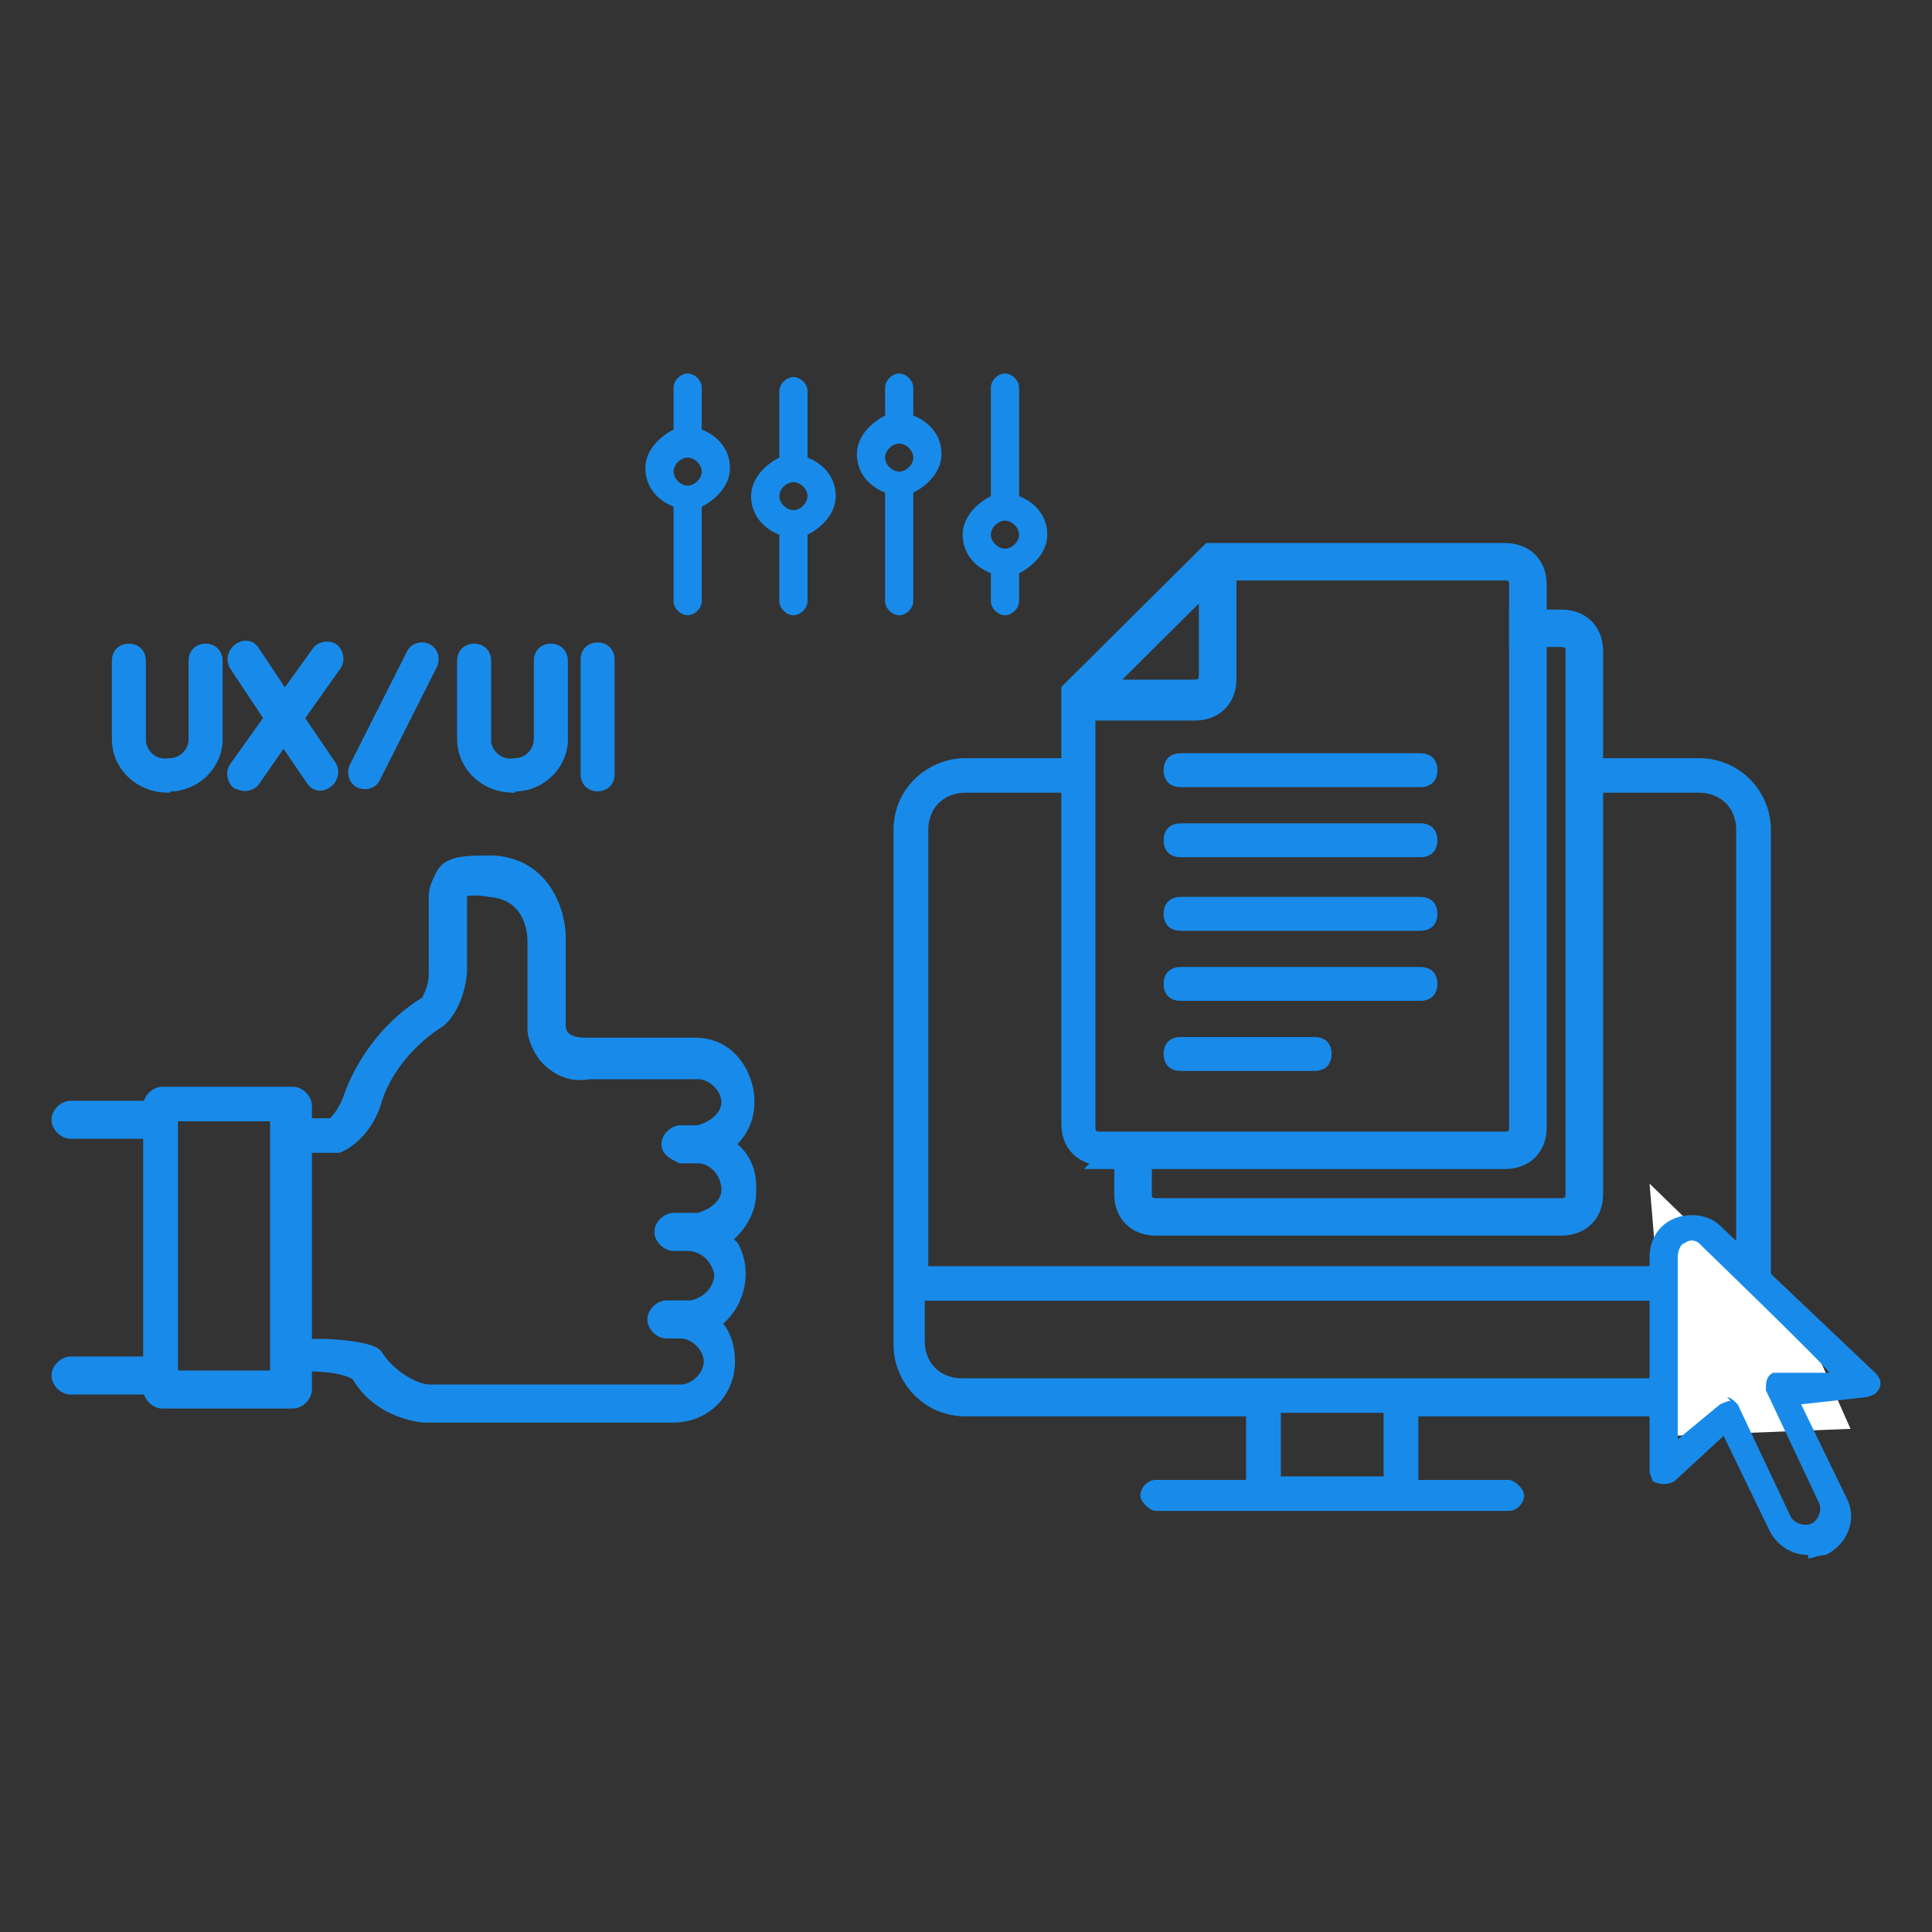 <svg width="150" height="150" viewBox="0 0 150 150" fill="none" xmlns="http://www.w3.org/2000/svg">
<rect x="0" y="0" width="150" height="150" fill="#333333" stroke="none"/>
<path d="M85.368 90.263H116.847C118.489 90.263 119.584 89.175 119.584 87.543V45.381C119.584 43.749 118.489 42.661 116.847 42.661H94.401H93.853L82.904 53.541C82.904 53.541 82.904 53.813 82.904 54.085V87.271C82.904 88.903 83.999 89.991 85.641 89.991L85.368 90.263ZM117.668 45.381V87.543C117.668 88.087 117.395 88.359 116.847 88.359H85.368C84.82 88.359 84.546 88.087 84.546 87.543V55.445H92.758C94.401 55.445 95.496 54.357 95.496 52.725V44.565H116.847C117.395 44.565 117.668 44.837 117.668 45.381ZM85.641 53.541L93.58 45.653V52.453C93.58 52.997 93.306 53.269 92.758 53.269H85.915L85.641 53.541Z" fill="#188BEA" stroke="#188BEA"/>
<path d="M110.277 75.574H91.663C91.116 75.574 90.842 75.846 90.842 76.39C90.842 76.934 91.116 77.206 91.663 77.206H110.277C110.825 77.206 111.099 76.934 111.099 76.39C111.099 75.846 110.825 75.574 110.277 75.574Z" fill="#188BEA" stroke="#188BEA"/>
<path d="M110.277 70.134H91.663C91.116 70.134 90.842 70.406 90.842 70.95C90.842 71.494 91.116 71.766 91.663 71.766H110.277C110.825 71.766 111.099 71.494 111.099 70.95C111.099 70.406 110.825 70.134 110.277 70.134Z" fill="#188BEA" stroke="#188BEA"/>
<path d="M102.065 81.014H91.663C91.116 81.014 90.842 81.286 90.842 81.83C90.842 82.374 91.116 82.647 91.663 82.647H102.065C102.613 82.647 102.887 82.374 102.887 81.83C102.887 81.286 102.613 81.014 102.065 81.014Z" fill="#188BEA" stroke="#188BEA"/>
<path d="M110.278 58.981H91.664C91.116 58.981 90.842 59.254 90.842 59.797C90.842 60.342 91.116 60.614 91.664 60.614H110.278C110.825 60.614 111.099 60.342 111.099 59.797C111.099 59.254 110.825 58.981 110.278 58.981Z" fill="#188BEA" stroke="#188BEA"/>
<path d="M110.277 64.422H91.663C91.116 64.422 90.842 64.694 90.842 65.238C90.842 65.782 91.116 66.054 91.663 66.054H110.277C110.825 66.054 111.099 65.782 111.099 65.238C111.099 64.694 110.825 64.422 110.277 64.422Z" fill="#188BEA" stroke="#188BEA"/>
<path d="M121.227 47.829H117.669V49.733H121.227C121.775 49.733 122.048 50.005 122.048 50.549V92.711C122.048 93.255 121.775 93.527 121.227 93.527H89.748C89.2 93.527 88.927 93.255 88.927 92.711V89.175H87.01V92.711C87.01 94.343 88.105 95.431 89.748 95.431H121.227C122.87 95.431 123.964 94.343 123.964 92.711V50.549C123.964 48.917 122.87 47.829 121.227 47.829Z" fill="#188BEA" stroke="#188BEA"/>
<path fill-rule="evenodd" clip-rule="evenodd" d="M83.294 61.546H74.966C73.265 61.546 72.071 62.733 72.071 64.422V98.307H134.796V64.422C134.796 62.733 133.603 61.546 131.902 61.546H123.574V58.865H131.902C135.142 58.865 137.494 61.5 137.494 64.422V104.407C137.494 107.628 134.841 109.964 131.902 109.964H110.12V114.899H117.121C117.3 114.899 117.462 114.98 117.57 115.047C117.69 115.121 117.808 115.217 117.91 115.319C118.012 115.42 118.109 115.538 118.183 115.657C118.25 115.764 118.332 115.926 118.332 116.104C118.332 116.343 118.224 116.63 118.041 116.857C117.848 117.096 117.539 117.308 117.121 117.308H89.747C89.568 117.308 89.406 117.227 89.298 117.161C89.178 117.087 89.06 116.99 88.958 116.889C88.856 116.787 88.758 116.671 88.684 116.551C88.617 116.444 88.536 116.283 88.536 116.104C88.536 115.866 88.644 115.578 88.826 115.351C89.019 115.111 89.329 114.899 89.747 114.899H96.748V109.964H74.966C71.726 109.964 69.374 107.329 69.374 104.407V64.422C69.374 61.201 72.027 58.865 74.966 58.865H83.294V61.546ZM99.444 114.627H107.423V109.692H99.444V114.627ZM71.797 104.136C71.797 105.825 72.991 107.011 74.692 107.011H131.629C133.329 107.011 134.523 105.825 134.523 104.136V100.988H71.797V104.136Z" fill="#188BEA"/>
<path d="M143.673 110.936L129.713 111.48L128.07 91.895L140.662 104.135L143.673 110.936Z" fill="white"/>
<path d="M140.388 120.728C139.02 120.728 137.925 119.912 137.377 118.824L133.819 111.48L129.987 115.016C129.439 115.288 128.892 115.288 128.344 115.016C128.344 115.016 128.07 114.472 128.07 114.2V97.607C128.07 95.703 129.439 94.343 131.355 94.343C132.176 94.343 132.998 94.615 133.545 95.159L145.589 106.583C146.137 107.128 146.137 107.672 145.589 108.216C145.589 108.216 145.042 108.488 144.768 108.488L139.841 109.032L143.4 116.376C144.221 118.008 143.4 119.912 141.757 120.728C141.21 120.728 140.662 121 140.388 121V120.728ZM134.093 108.488C134.366 108.488 134.64 108.76 134.914 109.032L139.02 117.736C139.294 118.28 140.115 118.552 140.662 118.28C141.21 118.008 141.483 117.192 141.21 116.648L137.104 107.944C137.104 107.4 137.104 106.856 137.651 106.583C137.651 106.583 137.651 106.583 137.925 106.583H142.031C142.031 106.311 131.903 96.519 131.903 96.519C131.629 96.247 131.082 96.247 130.808 96.519C130.534 96.519 130.26 97.063 130.26 97.607V111.752L133.545 109.032C133.545 109.032 134.093 108.76 134.366 108.76L134.093 108.488Z" fill="#188BEA"/>
<path d="M52.295 39.336V46.681C52.295 47.225 52.842 47.769 53.389 47.769C53.937 47.769 54.484 47.225 54.484 46.681V39.336C55.579 38.792 56.674 37.704 56.674 36.344C56.674 34.984 55.853 33.896 54.484 33.352V30.088C54.484 29.544 53.937 29 53.389 29C52.842 29 52.295 29.544 52.295 30.088V33.352C51.2 33.896 50.105 34.984 50.105 36.344C50.105 37.704 50.926 38.792 52.295 39.336ZM53.389 35.528C53.937 35.528 54.484 36.072 54.484 36.616C54.484 37.16 53.937 37.704 53.389 37.704C52.842 37.704 52.295 37.16 52.295 36.616C52.295 36.072 52.842 35.528 53.389 35.528Z" fill="#188BEA"/>
<path d="M60.507 41.513V46.681C60.507 47.225 61.054 47.769 61.602 47.769C62.149 47.769 62.696 47.225 62.696 46.681V41.513C63.791 40.968 64.886 39.88 64.886 38.52C64.886 37.16 64.065 36.072 62.696 35.528V30.36C62.696 29.816 62.149 29.272 61.602 29.272C61.054 29.272 60.507 29.816 60.507 30.36V35.528C59.412 36.072 58.317 37.16 58.317 38.52C58.317 39.88 59.138 40.968 60.507 41.513ZM61.602 37.432C62.149 37.432 62.696 37.976 62.696 38.52C62.696 39.064 62.149 39.608 61.602 39.608C61.054 39.608 60.507 39.064 60.507 38.52C60.507 37.976 61.054 37.432 61.602 37.432Z" fill="#188BEA"/>
<path d="M68.719 38.248V46.681C68.719 47.225 69.266 47.769 69.814 47.769C70.361 47.769 70.908 47.225 70.908 46.681V38.248C72.003 37.704 73.098 36.616 73.098 35.256C73.098 33.896 72.277 32.808 70.908 32.264V30.088C70.908 29.544 70.361 29 69.814 29C69.266 29 68.719 29.544 68.719 30.088V32.264C67.624 32.808 66.529 33.896 66.529 35.256C66.529 36.616 67.35 37.704 68.719 38.248ZM69.814 34.44C70.361 34.44 70.908 34.984 70.908 35.528C70.908 36.072 70.361 36.616 69.814 36.616C69.266 36.616 68.719 36.072 68.719 35.528C68.719 34.984 69.266 34.44 69.814 34.44Z" fill="#188BEA"/>
<path d="M76.931 44.505V46.681C76.931 47.225 77.478 47.769 78.025 47.769C78.573 47.769 79.121 47.225 79.121 46.681V44.505C80.215 43.961 81.31 42.873 81.31 41.513C81.31 40.152 80.489 39.064 79.121 38.52V30.088C79.121 29.544 78.573 29 78.025 29C77.478 29 76.931 29.544 76.931 30.088V38.52C75.836 39.064 74.741 40.152 74.741 41.513C74.741 42.873 75.562 43.961 76.931 44.505ZM78.025 40.424C78.573 40.424 79.121 40.968 79.121 41.513C79.121 42.056 78.573 42.6 78.025 42.6C77.478 42.6 76.931 42.056 76.931 41.513C76.931 40.968 77.478 40.424 78.025 40.424Z" fill="#188BEA"/>
<path fill-rule="evenodd" clip-rule="evenodd" d="M38.359 66.422C40.551 66.567 41.958 67.666 42.803 68.98C43.637 70.278 43.925 71.783 43.925 72.794V79.594C43.925 79.722 43.93 79.943 44.082 80.138C44.222 80.317 44.565 80.566 45.451 80.566H53.936C55.334 80.566 56.486 81.094 57.362 82.137L57.533 82.353L57.539 82.361L57.671 82.553C58.922 84.458 58.962 87.076 57.262 88.823C58.22 89.677 58.707 90.78 58.707 92.107V92.651C58.706 94.005 57.978 95.326 56.98 96.213L56.986 96.22L56.988 96.223C56.989 96.224 56.99 96.224 56.991 96.225C56.996 96.23 57.007 96.241 57.012 96.246C57.013 96.247 57.016 96.25 57.017 96.251C57.02 96.254 57.02 96.253 57.022 96.256C57.03 96.264 57.025 96.259 57.032 96.267C57.038 96.272 57.039 96.272 57.038 96.271C57.038 96.272 57.039 96.273 57.04 96.273C57.042 96.276 57.04 96.274 57.042 96.276C57.046 96.28 57.049 96.282 57.052 96.286C57.056 96.289 57.058 96.292 57.061 96.295C57.062 96.297 57.07 96.303 57.071 96.305L57.072 96.306L57.074 96.307L57.08 96.314C57.082 96.315 57.088 96.322 57.089 96.323C57.091 96.325 57.091 96.324 57.093 96.326C57.096 96.329 57.095 96.329 57.098 96.331C57.1 96.333 57.099 96.333 57.102 96.336C57.103 96.337 57.105 96.338 57.106 96.339C57.129 96.362 57.091 96.325 57.114 96.348C57.12 96.354 57.116 96.35 57.122 96.355L57.26 96.493L57.286 96.538C58.413 98.497 57.945 101.223 56.144 102.764C56.836 103.629 57.064 104.69 57.064 105.707C57.063 108.37 54.972 110.447 52.294 110.447H32.834L32.811 110.445C30.554 110.165 28.546 109.049 27.372 107.076C27.031 106.872 26.543 106.726 25.971 106.63C25.4 106.533 24.782 106.491 24.216 106.473V107.883C24.216 108.282 24.019 108.647 23.759 108.906C23.499 109.164 23.131 109.359 22.731 109.359H12.602C12.202 109.359 11.834 109.164 11.574 108.906C11.401 108.734 11.259 108.515 11.181 108.272H5.485C5.085 108.271 4.717 108.076 4.457 107.818C4.197 107.559 4 107.194 4 106.795C4 106.397 4.197 106.031 4.457 105.773C4.717 105.514 5.085 105.319 5.485 105.319H11.117V88.415H5.485C5.085 88.415 4.717 88.22 4.457 87.962C4.197 87.703 4 87.337 4 86.938C4 86.54 4.197 86.174 4.457 85.915C4.717 85.657 5.085 85.462 5.485 85.462H11.181C11.259 85.218 11.401 84.999 11.574 84.828C11.834 84.569 12.202 84.374 12.602 84.374H22.731C23.131 84.374 23.499 84.569 23.759 84.828C24.019 85.086 24.216 85.452 24.216 85.85V86.822H25.604C25.608 86.818 25.613 86.815 25.617 86.811C25.688 86.748 25.793 86.644 25.916 86.491C26.162 86.187 26.481 85.683 26.74 84.911L26.743 84.901L26.852 84.614C27.988 81.709 30.125 79.079 32.788 77.444C32.812 77.372 32.843 77.31 32.864 77.264C32.921 77.141 32.98 77.023 33.044 76.865C33.165 76.564 33.289 76.137 33.289 75.514V69.529C33.289 68.876 33.616 68.245 33.878 67.724C34.225 67.034 34.836 66.714 35.588 66.564C36.319 66.419 37.254 66.421 38.334 66.421H38.346L38.359 66.422ZM37.984 69.639C37.339 69.51 36.829 69.511 36.487 69.542C36.401 69.55 36.325 69.56 36.261 69.57V75.533L36.258 75.552C36.115 76.973 35.684 77.981 35.279 78.641C35.076 78.97 34.881 79.21 34.733 79.371C34.66 79.452 34.597 79.513 34.552 79.555C34.529 79.576 34.511 79.592 34.497 79.603C34.49 79.609 34.485 79.614 34.48 79.618C34.478 79.62 34.477 79.621 34.475 79.623C34.474 79.623 34.473 79.624 34.473 79.624L34.471 79.626L34.454 79.64L34.434 79.651C32.307 80.972 30.458 83.081 29.67 85.429C29.236 86.994 28.443 88.003 27.747 88.622C27.398 88.932 27.076 89.143 26.837 89.278C26.718 89.345 26.619 89.394 26.548 89.427C26.513 89.443 26.484 89.454 26.464 89.463C26.453 89.467 26.445 89.471 26.438 89.474C26.435 89.475 26.433 89.476 26.431 89.477C26.43 89.477 26.428 89.477 26.428 89.477L26.427 89.478L26.36 89.503H24.216V103.962C24.723 103.938 25.359 103.948 26.008 103.993C26.756 104.045 27.536 104.141 28.172 104.278C28.489 104.346 28.782 104.427 29.02 104.523C29.238 104.611 29.486 104.741 29.625 104.947L29.63 104.955L29.634 104.963C30.01 105.585 30.651 106.226 31.367 106.712C32.091 107.202 32.834 107.495 33.406 107.495H52.841C53.262 107.495 53.715 107.281 54.071 106.928C54.427 106.574 54.641 106.125 54.641 105.707C54.641 105.29 54.427 104.839 54.071 104.486C53.715 104.132 53.262 103.919 52.841 103.919H51.746C51.346 103.919 50.978 103.725 50.718 103.466C50.458 103.208 50.261 102.841 50.261 102.443C50.261 102.044 50.458 101.679 50.718 101.42C50.978 101.162 51.346 100.966 51.746 100.966H53.617C54.778 100.722 55.441 99.817 55.459 98.945C55.208 97.78 54.278 97.119 53.389 97.119H52.294C51.894 97.119 51.526 96.924 51.266 96.666C51.005 96.407 50.809 96.041 50.809 95.643C50.809 95.244 51.005 94.878 51.266 94.62C51.526 94.361 51.894 94.166 52.294 94.166H54.159C54.637 94.04 55.106 93.801 55.452 93.486C55.807 93.163 56.009 92.784 56.009 92.379C56.009 91.204 55.061 90.319 54.21 90.319H52.749L52.667 90.278C52.404 90.147 52.086 89.991 51.839 89.787C51.579 89.572 51.356 89.268 51.356 88.842C51.356 88.444 51.553 88.078 51.813 87.82C52.073 87.561 52.441 87.366 52.841 87.366H54.156C54.635 87.24 55.105 87.001 55.452 86.686C55.807 86.362 56.009 85.984 56.009 85.579C56.009 85.161 55.795 84.711 55.44 84.357C55.084 84.004 54.631 83.79 54.21 83.79H45.754C44.244 84.073 43.04 83.459 42.164 82.589C41.85 82.277 41.552 81.828 41.332 81.355C41.113 80.884 40.954 80.35 40.954 79.866V73.066C40.954 72.943 40.953 72.129 40.58 71.325C40.218 70.546 39.507 69.767 38.027 69.645L38.005 69.643L37.984 69.639ZM13.814 106.407H20.971V87.055H13.814V106.407Z" fill="#188BEA"/>
<path d="M31.566 50.644C31.852 49.956 32.648 49.721 33.276 49.976C33.978 50.261 34.205 51.077 33.957 51.706L33.948 51.729L29.523 60.502L29.522 60.501C29.237 61.188 28.44 61.425 27.811 61.169C27.11 60.884 26.883 60.068 27.131 59.439L27.135 59.427L31.566 50.644Z" fill="#188BEA"/>
<path d="M15.962 49.976C16.333 49.976 16.671 50.104 16.916 50.353C17.16 50.602 17.283 50.941 17.283 51.31V57.663L17.282 57.68C17.089 59.831 15.275 61.431 13.188 61.453V61.551L12.78 61.533C10.539 61.429 8.684 59.664 8.684 57.361V51.31C8.684 50.941 8.807 50.602 9.052 50.353C9.297 50.104 9.635 49.976 10.005 49.976C10.376 49.976 10.714 50.104 10.959 50.353C11.204 50.602 11.326 50.941 11.326 51.31V57.604C11.486 58.509 12.295 59.02 13.098 58.871L13.134 58.864H13.169C13.97 58.864 14.641 58.195 14.641 57.361V51.31C14.641 50.941 14.764 50.602 15.008 50.353C15.254 50.104 15.592 49.976 15.962 49.976Z" fill="#188BEA"/>
<path d="M42.768 49.976C43.139 49.976 43.477 50.104 43.722 50.353C43.967 50.602 44.09 50.941 44.09 51.31V57.663L44.088 57.68C43.896 59.831 42.081 61.431 39.994 61.453V61.551L39.586 61.533C37.346 61.429 35.49 59.664 35.49 57.361V51.31C35.49 50.941 35.613 50.602 35.858 50.353C36.103 50.104 36.441 49.976 36.812 49.976C37.182 49.976 37.52 50.104 37.766 50.353C38.01 50.602 38.132 50.941 38.132 51.31V57.604C38.292 58.509 39.101 59.02 39.905 58.871L39.94 58.864H39.976C40.776 58.864 41.447 58.195 41.447 57.361V51.31C41.447 50.941 41.57 50.602 41.815 50.353C42.06 50.104 42.398 49.976 42.768 49.976Z" fill="#188BEA"/>
<path d="M46.398 49.882C46.769 49.882 47.107 50.009 47.352 50.258C47.597 50.507 47.719 50.846 47.719 51.216V60.104C47.719 60.474 47.597 60.813 47.352 61.061C47.107 61.311 46.769 61.438 46.398 61.438C46.028 61.438 45.69 61.311 45.444 61.061C45.2 60.813 45.078 60.473 45.078 60.104V51.216C45.078 50.846 45.201 50.507 45.445 50.258C45.691 50.009 46.028 49.882 46.398 49.882Z" fill="#188BEA"/>
<path d="M19.256 49.756C19.608 49.81 19.91 50.022 20.104 50.339L22.118 53.366L24.301 50.328L24.304 50.324C24.518 50.033 24.856 49.873 25.179 49.827C25.502 49.78 25.871 49.837 26.159 50.056C26.446 50.275 26.6 50.615 26.646 50.937C26.691 51.258 26.636 51.623 26.426 51.912L23.697 55.758L26.059 59.225L26.066 59.235L26.072 59.246C26.467 59.915 26.195 60.692 25.694 61.074L25.693 61.074C25.389 61.316 25.029 61.429 24.676 61.375C24.325 61.321 24.025 61.111 23.831 60.796L22.01 58.142L20.1 60.892L20.094 60.901C19.879 61.192 19.542 61.352 19.218 61.399C18.939 61.44 18.626 61.401 18.36 61.249H18.25L18.145 61.169C17.858 60.95 17.704 60.61 17.659 60.288C17.613 59.965 17.668 59.596 17.882 59.307L20.422 55.746L17.87 51.903L17.865 51.895L17.86 51.886C17.489 51.258 17.704 50.535 18.146 50.132L18.238 50.056C18.541 49.814 18.902 49.702 19.256 49.756Z" fill="#188BEA"/>
</svg>
